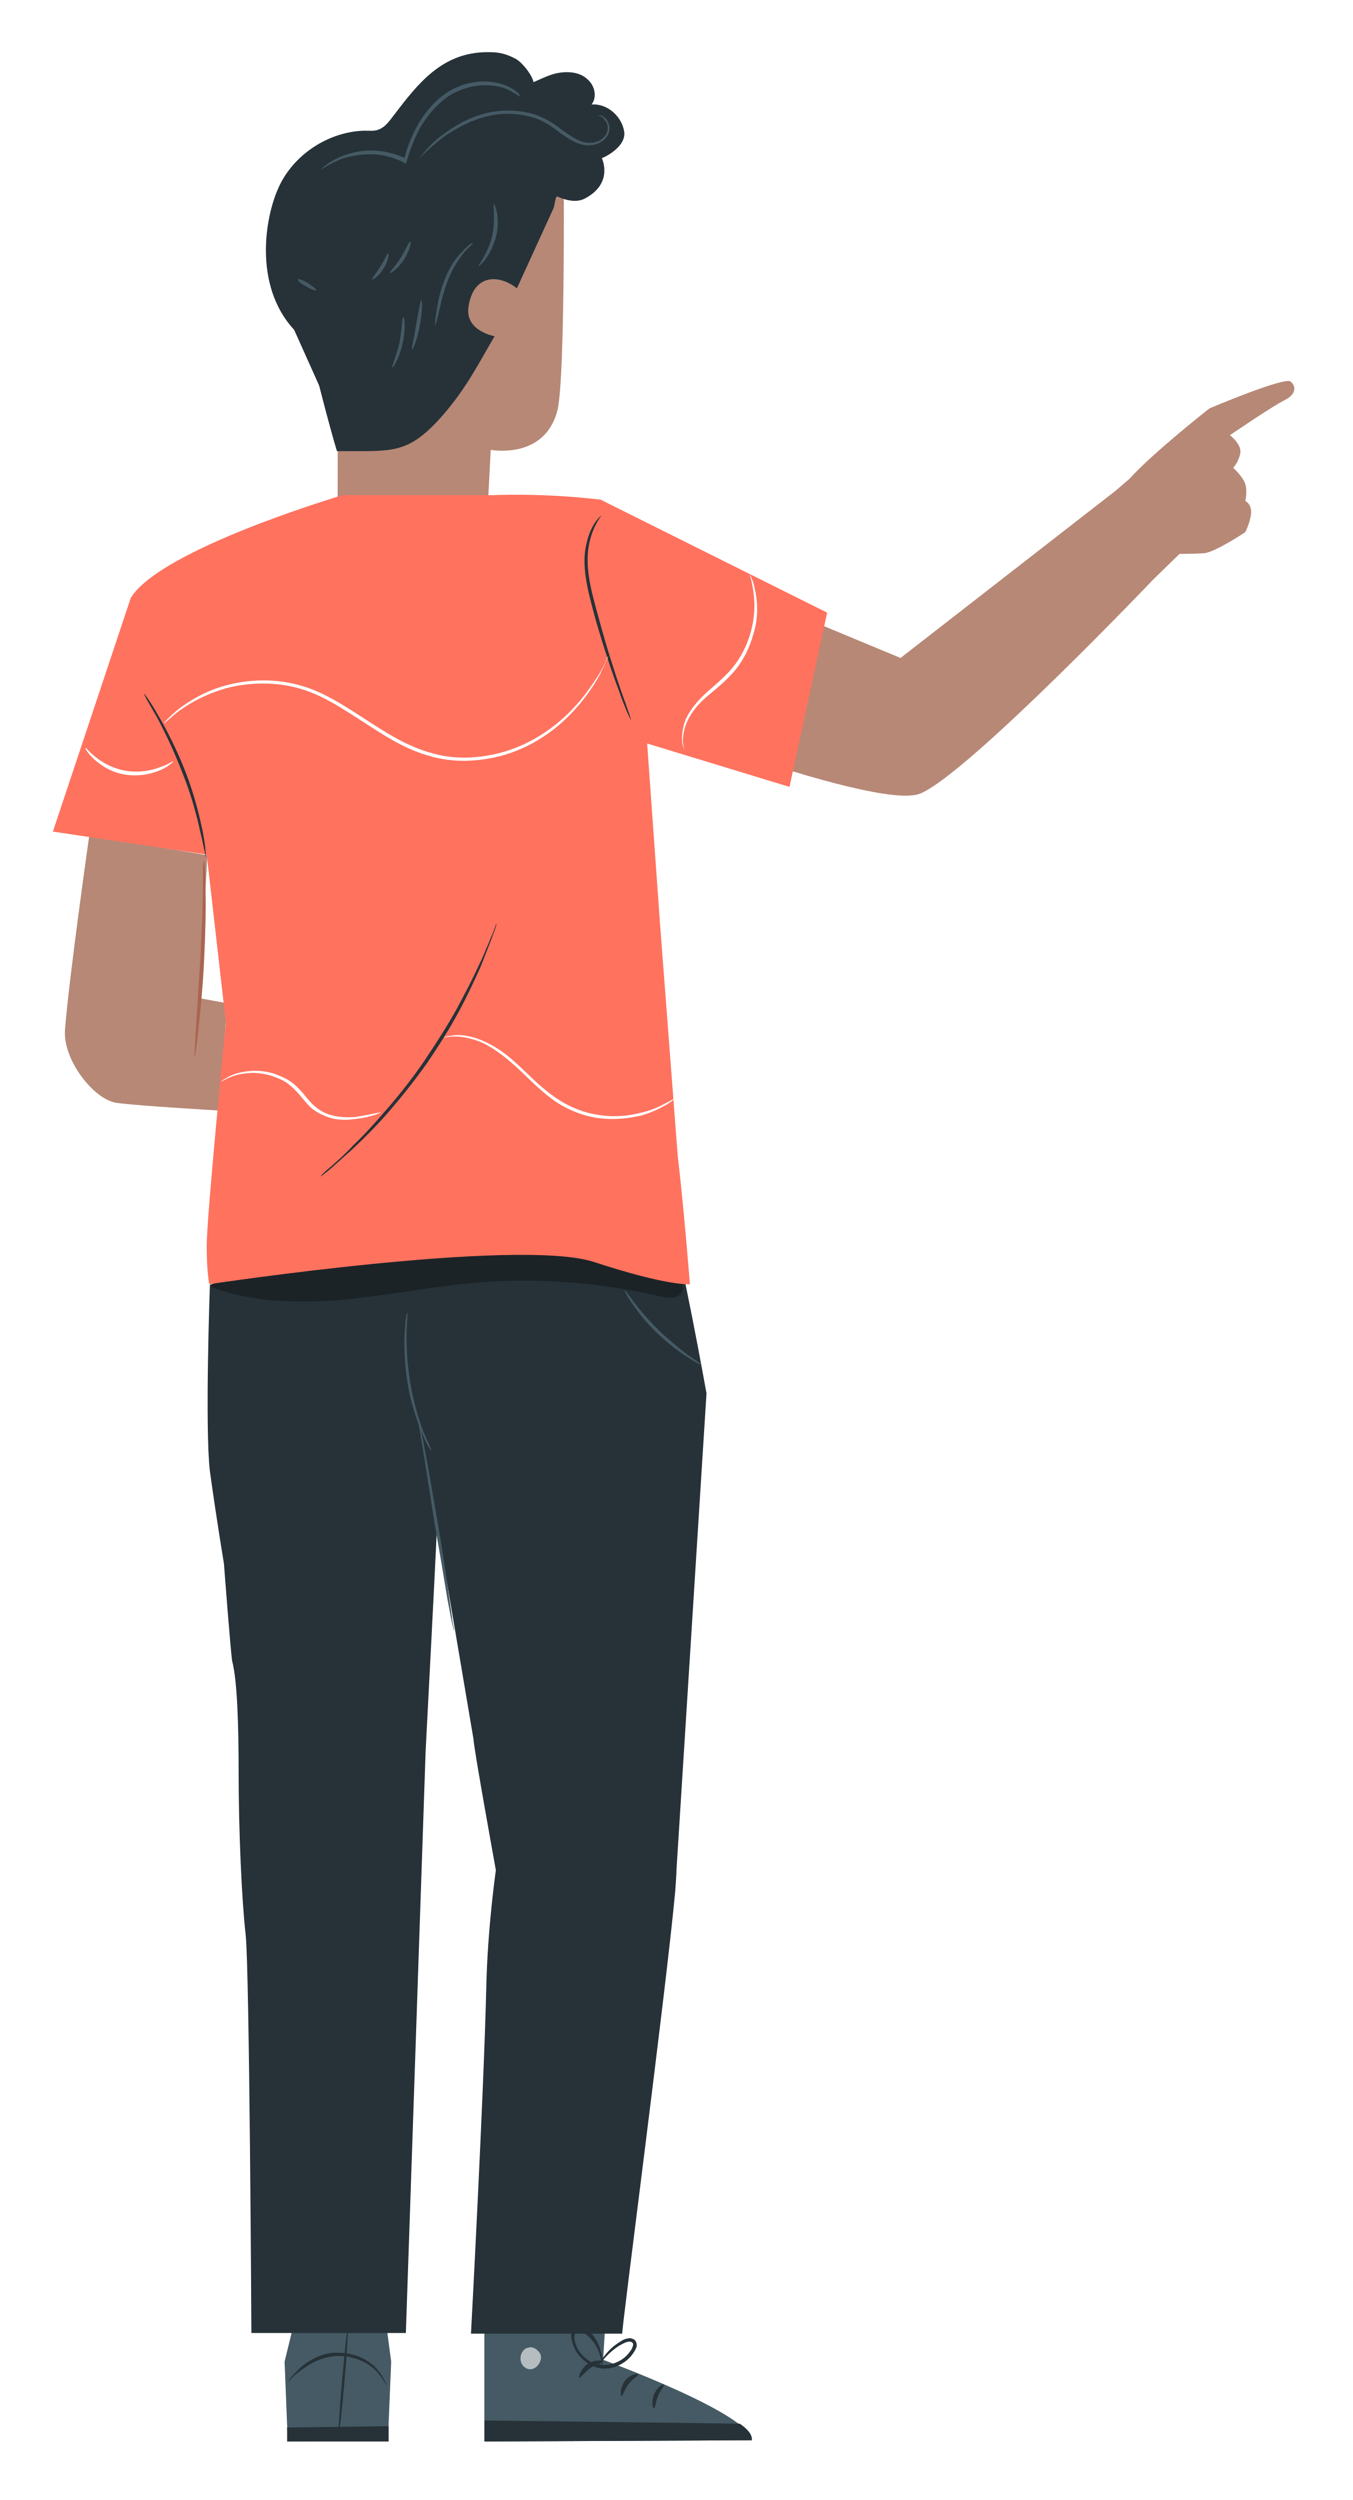 <svg width="105" height="194" viewBox="0 0 105 194" fill="none" xmlns="http://www.w3.org/2000/svg">
<g filter="url(#filter0_d_5620_6351)">
<path d="M37.59 175.157V185.46L58.346 185.361C58.197 183.281 46.804 179.12 46.804 179.12L47.051 175.157H37.59Z" fill="#455A64"/>
<g opacity="0.6">
<path d="M40.958 178.179C40.562 178.278 40.314 178.773 40.413 179.219C40.513 179.665 40.958 179.962 41.355 179.813C41.751 179.714 42.098 179.12 41.949 178.723C41.8 178.327 41.256 177.98 40.909 178.228" fill="white"/>
</g>
<path d="M37.59 185.46V183.826L57.404 184.073C57.404 184.073 58.445 184.717 58.346 185.361L37.59 185.46Z" fill="#263238"/>
<path d="M46.804 179.268C46.804 179.367 46.308 179.417 45.813 179.764C45.318 180.11 45.07 180.556 44.971 180.507C44.872 180.507 45.02 179.863 45.615 179.417C46.209 179.07 46.853 179.169 46.804 179.268Z" fill="#263238"/>
<path d="M49.528 180.259C49.528 180.358 49.132 180.556 48.785 181.002C48.438 181.448 48.339 181.943 48.24 181.943C48.141 181.943 48.092 181.349 48.488 180.754C48.934 180.21 49.528 180.16 49.528 180.259Z" fill="#263238"/>
<path d="M50.766 182.884C50.667 182.884 50.519 182.389 50.766 181.795C51.014 181.2 51.509 180.953 51.509 181.052C51.559 181.151 51.262 181.448 51.064 181.943C50.865 182.389 50.865 182.835 50.766 182.884Z" fill="#263238"/>
<path d="M46.605 176.346C46.556 176.445 46.11 176.296 45.516 176.346C44.921 176.395 44.525 176.593 44.475 176.494C44.426 176.395 44.822 175.999 45.516 175.949C46.16 175.949 46.655 176.296 46.605 176.346Z" fill="#263238"/>
<path d="M46.705 179.764C46.705 179.764 46.754 179.566 46.754 179.12C46.705 178.723 46.605 178.129 46.209 177.485C46.011 177.188 45.763 176.891 45.417 176.643C45.268 176.544 44.971 176.395 44.723 176.544C44.475 176.643 44.327 176.94 44.327 177.237C44.376 178.278 45.119 179.268 46.16 179.665C47.2 180.061 48.339 179.566 48.983 178.822C49.132 178.624 49.28 178.426 49.379 178.179C49.429 178.079 49.429 177.931 49.379 177.782C49.33 177.634 49.231 177.535 49.082 177.485C48.835 177.386 48.636 177.485 48.438 177.535C48.24 177.634 48.092 177.733 47.943 177.832C47.349 178.228 47.002 178.674 46.754 179.021C46.506 179.367 46.457 179.566 46.457 179.566C46.506 179.615 46.903 178.773 48.042 178.03C48.339 177.881 48.686 177.634 48.983 177.733C49.132 177.782 49.181 177.931 49.082 178.129C49.033 178.327 48.884 178.476 48.736 178.674C48.191 179.318 47.15 179.714 46.209 179.417C45.268 179.12 44.575 178.179 44.575 177.336C44.575 177.138 44.673 176.94 44.822 176.891C44.971 176.841 45.119 176.891 45.268 176.99C45.565 177.188 45.862 177.485 46.06 177.733C46.457 178.278 46.605 178.872 46.655 179.219C46.705 179.516 46.705 179.764 46.705 179.764Z" fill="#263238"/>
<path d="M30.011 176.643L30.358 179.268L30.11 185.262L22.333 185.46L22.085 179.268L22.977 175.603L30.011 176.643Z" fill="#455A64"/>
<path d="M26.296 184.816C26.246 184.816 26.345 182.984 26.544 180.754C26.742 178.476 26.94 176.692 26.989 176.643C27.039 176.643 26.94 178.476 26.742 180.705C26.544 182.984 26.345 184.816 26.296 184.816Z" fill="#263238"/>
<path d="M30.16 184.271L22.283 184.371V185.46H30.16V184.271Z" fill="#263238"/>
<path d="M22.333 180.854C22.333 180.854 22.382 180.754 22.531 180.556C22.68 180.358 22.927 180.111 23.224 179.813C23.522 179.516 23.968 179.219 24.463 178.971C24.958 178.724 25.602 178.525 26.296 178.575C27.633 178.575 28.773 179.219 29.317 179.912C29.615 180.259 29.763 180.556 29.862 180.754C29.961 180.953 30.011 181.101 30.011 181.101C29.961 181.101 29.763 180.606 29.218 180.011C28.674 179.417 27.584 178.823 26.296 178.823C25.008 178.823 23.968 179.467 23.324 179.962C22.68 180.408 22.382 180.854 22.333 180.854Z" fill="#263238"/>
<path d="M26.246 10.004L26.197 36.902L37.739 37.447L38.085 30.908C38.085 30.908 42.197 31.701 43.237 27.936C43.931 25.509 43.733 6.735 43.733 6.735L26.246 10.004Z" fill="#B78876"/>
<path d="M45.219 8.617C43.386 9.162 42.989 12.085 42.989 12.085L40.116 18.376C38.68 17.236 36.698 17.286 36.352 19.862C36.104 21.695 38.383 22.091 38.383 22.091C37.045 24.37 36.154 26.202 34.222 28.382C32.141 30.71 30.952 30.958 28.674 31.007H26.147C26.147 31.007 24.909 26.995 22.63 17.038C20.104 5.942 33.231 7.379 35.658 4.555C39.621 -0.101 50.965 6.982 45.219 8.617Z" fill="#263238"/>
<path d="M48.438 6.19C48.24 5.001 47.101 4.01 45.912 4.109C46.358 3.515 46.16 2.623 45.565 2.128C45.02 1.633 44.228 1.533 43.485 1.633C42.742 1.732 42.098 2.078 41.404 2.376C41.305 1.831 40.562 0.889 40.067 0.592C39.076 0.047 38.432 0.047 37.837 0.047C34.321 0.047 32.438 2.475 30.556 4.951C30.209 5.397 29.912 5.843 29.416 6.041C29.07 6.19 28.723 6.14 28.327 6.14C25.652 6.19 23.026 7.825 21.788 10.202C20.549 12.58 19.608 18.128 22.828 21.596L24.76 25.905L43.237 11.242C43.386 11.292 44.525 11.886 45.416 11.391C47.646 10.202 46.705 8.27 46.705 8.27C46.903 8.221 48.636 7.379 48.438 6.19Z" fill="#263238"/>
<path d="M31.299 20.605C31.398 20.605 31.497 21.546 31.249 22.636C31.002 23.775 30.506 24.568 30.457 24.518C30.358 24.468 30.754 23.676 31.002 22.586C31.2 21.496 31.2 20.605 31.299 20.605Z" fill="#455A64"/>
<path d="M32.686 19.267C32.785 19.267 32.785 20.159 32.587 21.249C32.389 22.338 32.042 23.131 31.992 23.131C31.893 23.081 32.141 22.239 32.29 21.199C32.488 20.159 32.636 19.267 32.686 19.267Z" fill="#455A64"/>
<path d="M36.698 14.859C36.748 14.908 36.401 15.156 36.005 15.602C35.609 16.097 35.113 16.84 34.767 17.732C34.42 18.623 34.222 19.515 34.073 20.159C33.924 20.803 33.825 21.199 33.776 21.199C33.726 21.199 33.776 20.803 33.875 20.159C33.974 19.515 34.123 18.623 34.519 17.682C34.866 16.741 35.41 15.948 35.906 15.502C36.302 15.007 36.698 14.809 36.698 14.859Z" fill="#455A64"/>
<path d="M38.333 11.837C38.383 11.837 38.482 12.085 38.581 12.58C38.63 13.026 38.68 13.719 38.481 14.413C38.283 15.106 37.986 15.701 37.689 16.097C37.392 16.493 37.194 16.642 37.144 16.642C37.094 16.592 37.838 15.701 38.184 14.363C38.482 12.976 38.234 11.837 38.333 11.837Z" fill="#455A64"/>
<path d="M24.562 18.524C24.512 18.574 24.166 18.475 23.769 18.227C23.373 18.029 23.076 17.781 23.125 17.682C23.175 17.633 23.522 17.732 23.918 17.979C24.314 18.227 24.562 18.475 24.562 18.524Z" fill="#455A64"/>
<path d="M30.11 15.651C30.209 15.651 30.16 16.246 29.763 16.84C29.416 17.434 28.921 17.732 28.872 17.682C28.822 17.633 29.169 17.236 29.515 16.691C29.862 16.146 30.06 15.651 30.11 15.651Z" fill="#455A64"/>
<path d="M31.844 14.759C31.943 14.759 31.794 15.453 31.349 16.146C30.903 16.84 30.308 17.236 30.259 17.187C30.209 17.137 30.655 16.691 31.101 15.998C31.497 15.354 31.745 14.71 31.844 14.759Z" fill="#455A64"/>
<path d="M40.364 3.515C40.364 3.515 40.166 3.366 39.72 3.118C39.324 2.871 38.63 2.623 37.788 2.623C36.946 2.574 35.906 2.821 34.965 3.366C34.023 3.961 33.181 4.902 32.537 6.041C32.091 6.883 31.794 7.725 31.547 8.567L31.497 8.716L31.348 8.617C30.506 8.171 29.565 7.973 28.773 7.973C27.98 7.973 27.237 8.122 26.692 8.27C25.553 8.666 25.008 9.162 24.958 9.112C24.958 9.112 25.057 8.964 25.355 8.766C25.602 8.567 26.048 8.32 26.642 8.072C27.237 7.874 27.93 7.676 28.822 7.676C29.664 7.676 30.605 7.874 31.547 8.32L31.348 8.419C31.547 7.577 31.893 6.685 32.339 5.843C32.983 4.654 33.875 3.663 34.865 3.069C35.906 2.474 36.946 2.276 37.838 2.326C38.729 2.375 39.423 2.673 39.819 2.92C40.017 3.069 40.166 3.168 40.265 3.267C40.314 3.416 40.364 3.465 40.364 3.515Z" fill="#455A64"/>
<path d="M46.407 4.951C46.407 4.951 46.705 4.852 47.051 5.249C47.2 5.447 47.349 5.744 47.299 6.091C47.25 6.438 47.002 6.834 46.606 7.032C46.209 7.28 45.714 7.329 45.219 7.23C44.723 7.131 44.228 6.834 43.782 6.537C43.336 6.239 42.89 5.843 42.346 5.546C41.85 5.249 41.256 5.051 40.661 4.951C39.423 4.704 38.234 4.852 37.194 5.199C36.154 5.546 35.311 6.041 34.618 6.487C33.28 7.478 32.587 8.27 32.587 8.221C32.587 8.221 32.736 8.023 33.033 7.676C33.33 7.329 33.825 6.834 34.519 6.338C35.212 5.843 36.054 5.298 37.144 4.951C38.184 4.605 39.472 4.456 40.76 4.704C41.404 4.803 41.999 5.051 42.544 5.348C43.089 5.645 43.534 6.041 43.98 6.338C44.426 6.636 44.872 6.933 45.318 7.032C45.764 7.131 46.209 7.082 46.556 6.883C46.903 6.685 47.101 6.388 47.151 6.091C47.2 5.794 47.101 5.496 46.952 5.348C46.705 4.951 46.407 5.001 46.407 4.951Z" fill="#455A64"/>
<path d="M100.154 25.608C99.708 25.212 93.863 27.688 93.863 27.688C93.863 27.688 89.504 31.106 87.671 33.137L86.581 34.078L69.887 47.057L49.38 38.537L44.921 49.98C44.921 49.98 67.956 59.144 71.472 57.559C75.287 55.874 89.454 41.014 89.504 40.964L91.535 38.983C91.535 38.983 92.624 38.983 93.417 38.933C94.259 38.883 96.637 37.298 96.637 37.298C96.637 37.298 96.984 36.654 97.083 35.911C97.182 35.119 96.637 34.871 96.637 34.871C96.637 34.871 96.785 34.376 96.686 33.732C96.587 33.088 95.696 32.295 95.696 32.295C95.696 32.295 96.042 31.998 96.24 31.255C96.439 30.512 95.448 29.769 95.448 29.769C95.448 29.769 98.866 27.441 99.708 27.044C100.6 26.599 100.6 25.955 100.154 25.608Z" fill="#B78876"/>
<path d="M52.401 142.76C52.451 142.017 52.5 141.423 52.5 141.076L54.828 104.122C54.828 104.122 52.897 93.323 51.955 90.45L43.683 87.231L32.636 91.54C32.587 90.649 32.537 90.104 32.537 90.104L16.289 95.701C16.289 95.701 15.893 106.797 16.289 110.166C16.438 111.256 16.834 114.03 17.379 117.348C17.379 117.348 17.924 124.531 18.023 124.927C18.419 126.414 18.518 129.98 18.518 133.547C18.518 138.104 18.766 143.553 19.063 146.129C19.361 148.705 19.509 177.039 19.509 177.039H31.497L33.032 131.862C33.28 127.008 33.676 119.627 33.924 114.277L36.748 130.971C36.748 131.565 38.481 141.126 38.481 141.126C38.481 141.126 37.837 145.584 37.739 150.191C37.54 158.612 36.55 177.089 36.55 177.089H48.29C48.191 177.039 51.708 150.339 52.401 142.76Z" fill="#263238"/>
<path d="M54.432 101.893C54.432 101.943 53.986 101.745 53.342 101.299C52.698 100.903 51.856 100.259 51.014 99.466C50.172 98.673 49.528 97.831 49.082 97.187C48.636 96.543 48.438 96.147 48.488 96.147C48.537 96.147 48.785 96.494 49.231 97.088C49.677 97.683 50.37 98.475 51.163 99.268C52.005 100.06 52.797 100.704 53.392 101.15C54.036 101.596 54.432 101.844 54.432 101.893Z" fill="#455A64"/>
<path d="M33.478 108.581C33.478 108.581 33.379 108.482 33.231 108.234C33.082 107.986 32.934 107.639 32.736 107.144C32.339 106.203 31.893 104.915 31.646 103.429C31.398 101.943 31.349 100.556 31.398 99.516C31.448 99.02 31.448 98.624 31.497 98.327C31.547 98.029 31.547 97.881 31.596 97.881C31.646 97.881 31.596 98.475 31.547 99.466C31.547 100.457 31.596 101.844 31.844 103.33C32.092 104.816 32.488 106.104 32.834 107.045C33.28 108.036 33.528 108.581 33.478 108.581Z" fill="#455A64"/>
<path d="M35.212 122.5C35.212 122.5 35.163 122.253 35.064 121.856C34.965 121.41 34.866 120.816 34.717 120.073C34.469 118.537 34.123 116.457 33.726 114.228C33.082 110.067 32.636 107.243 32.389 105.955C32.438 105.955 32.686 106.847 32.934 108.333C33.231 109.819 33.578 111.9 33.974 114.178C34.37 116.457 34.667 118.537 34.866 120.023C34.965 120.717 35.064 121.311 35.113 121.807C35.212 122.302 35.262 122.5 35.212 122.5Z" fill="#455A64"/>
<path d="M6.927 60.828C6.927 60.828 5.342 71.974 5.045 75.887C4.847 78.215 7.274 81.336 9.057 81.584C10.89 81.831 17.032 82.178 17.032 82.178L17.528 75.193L17.379 73.806L15.497 73.46L16.091 62.364L6.927 60.828Z" fill="#B78876"/>
<path d="M15.844 62.76C15.844 62.76 15.893 62.958 15.893 63.354C15.943 63.751 15.943 64.296 15.943 64.989C15.992 66.376 15.943 68.308 15.844 70.438C15.745 72.568 15.546 74.5 15.398 75.887C15.348 76.58 15.249 77.125 15.2 77.522C15.15 77.918 15.101 78.116 15.101 78.116C15.101 78.116 15.101 77.918 15.101 77.522C15.15 77.076 15.15 76.531 15.2 75.887C15.299 74.45 15.398 72.519 15.546 70.438C15.646 68.308 15.745 66.376 15.745 64.989C15.745 64.345 15.745 63.8 15.745 63.354C15.794 62.958 15.794 62.76 15.844 62.76Z" fill="#AA6550"/>
<g opacity="0.3">
<path d="M16.438 95.899C19.559 97.039 22.977 97.138 26.296 96.89C29.615 96.593 32.884 95.949 36.203 95.602C41.206 95.107 46.308 95.454 51.212 96.593C51.559 96.692 51.906 96.742 52.252 96.692C52.599 96.642 52.946 96.395 52.996 96.048C53.095 95.503 52.451 95.107 51.955 94.909C40.661 90.153 27.386 90.451 16.339 95.701" fill="black"/>
</g>
<path d="M64.191 43.54L46.606 34.772C41.999 34.227 38.234 34.425 38.234 34.425H26.593C26.593 34.425 12.475 38.586 10.147 42.401L4.104 60.531L16.042 62.314L17.528 75.342C17.528 75.342 16.042 90.401 16.042 92.63C16.042 94.81 16.24 95.652 16.24 95.652C16.24 95.652 40.166 92.036 46.061 93.918C51.956 95.85 53.541 95.652 53.541 95.652C53.541 95.652 53.045 89.41 52.599 85.745L51.212 67.565L50.222 53.695L61.268 57.063L64.191 43.54Z" fill="#FF725E"/>
<path d="M15.992 62.512C15.943 62.512 15.844 61.769 15.546 60.58C15.299 59.391 14.853 57.707 14.159 55.973C13.466 54.19 12.723 52.654 12.128 51.565C11.831 51.069 11.584 50.623 11.385 50.277C11.237 49.98 11.138 49.781 11.138 49.781C11.138 49.781 11.286 49.93 11.484 50.227C11.683 50.524 11.98 50.97 12.277 51.515C12.921 52.605 13.714 54.141 14.407 55.924C15.101 57.707 15.497 59.391 15.745 60.58C15.844 61.175 15.943 61.67 15.943 62.017C15.992 62.314 15.992 62.512 15.992 62.512Z" fill="#263238"/>
<path d="M38.531 67.664C38.531 67.664 38.531 67.763 38.481 67.912C38.432 68.11 38.333 68.308 38.234 68.605C38.135 68.902 37.986 69.249 37.837 69.645C37.689 70.041 37.491 70.537 37.293 71.032C36.847 72.023 36.302 73.212 35.608 74.5C34.915 75.788 34.073 77.125 33.132 78.512C32.141 79.899 31.15 81.138 30.209 82.227C29.268 83.317 28.327 84.258 27.534 85.001C27.138 85.398 26.741 85.695 26.444 85.992C26.098 86.289 25.85 86.537 25.602 86.735C25.404 86.933 25.206 87.032 25.057 87.181C24.909 87.28 24.859 87.33 24.859 87.33C24.859 87.33 24.909 87.28 25.008 87.131C25.156 86.983 25.305 86.834 25.553 86.636C25.8 86.438 26.048 86.19 26.395 85.893C26.692 85.596 27.088 85.249 27.435 84.853C28.228 84.11 29.119 83.119 30.06 82.029C31.002 80.939 31.992 79.701 32.934 78.314C33.875 76.927 34.717 75.59 35.41 74.351C36.104 73.063 36.698 71.924 37.144 70.933C37.392 70.438 37.59 69.992 37.739 69.596C37.937 69.199 38.036 68.853 38.184 68.555C38.283 68.308 38.382 68.06 38.432 67.912C38.481 67.713 38.531 67.664 38.531 67.664Z" fill="#263238"/>
<path d="M46.655 36.01C46.704 36.01 46.011 36.753 45.714 38.239C45.565 38.983 45.565 39.874 45.714 40.815C45.862 41.806 46.16 42.846 46.457 43.936C47.051 46.165 47.695 48.147 48.191 49.583C48.438 50.277 48.636 50.822 48.785 51.267C48.934 51.664 48.983 51.911 48.983 51.911C48.983 51.911 48.884 51.713 48.686 51.317C48.537 50.921 48.29 50.376 48.042 49.633C47.497 48.196 46.853 46.264 46.209 44.035C45.912 42.945 45.615 41.856 45.466 40.865C45.317 39.874 45.317 38.933 45.516 38.19C45.664 37.447 45.961 36.852 46.209 36.506C46.457 36.159 46.655 36.01 46.655 36.01Z" fill="#263238"/>
<path d="M13.466 55.082C13.466 55.082 13.169 55.429 12.525 55.726C11.881 56.023 10.89 56.271 9.8 56.122C8.711 55.974 7.868 55.429 7.324 54.933C6.779 54.438 6.58 54.042 6.63 54.042C6.68 53.992 6.927 54.388 7.472 54.785C8.017 55.23 8.859 55.676 9.85 55.825C10.89 55.974 11.831 55.775 12.426 55.528C13.07 55.33 13.416 55.032 13.466 55.082Z" fill="white"/>
<path d="M47.2 46.908C47.2 46.908 47.151 47.057 47.051 47.305C46.952 47.552 46.754 47.899 46.556 48.345C46.061 49.236 45.268 50.475 43.931 51.763C42.643 53.001 40.711 54.289 38.333 54.785C37.144 55.032 35.856 55.131 34.568 54.933C33.231 54.735 31.943 54.24 30.754 53.596C28.327 52.258 26.246 50.525 24.017 49.682C21.788 48.84 19.559 48.939 17.825 49.336C16.091 49.781 14.803 50.524 13.961 51.119C13.169 51.713 12.773 52.159 12.723 52.11C12.723 52.11 13.07 51.664 13.862 51.02C14.655 50.425 15.943 49.583 17.726 49.137C19.509 48.692 21.788 48.593 24.067 49.435C26.345 50.277 28.426 52.011 30.853 53.348C32.042 53.992 33.33 54.487 34.618 54.685C35.906 54.884 37.144 54.785 38.333 54.537C40.661 54.041 42.544 52.803 43.832 51.614C45.169 50.376 45.962 49.137 46.507 48.295C46.754 47.849 46.952 47.503 47.051 47.255C47.101 47.007 47.2 46.908 47.2 46.908Z" fill="white"/>
<path d="M58.197 40.568C58.197 40.568 58.296 40.766 58.445 41.162C58.544 41.559 58.692 42.103 58.742 42.797C58.791 43.49 58.742 44.382 58.445 45.274C58.197 46.165 57.751 47.156 57.058 47.998C56.364 48.84 55.522 49.484 54.829 50.079C54.135 50.673 53.64 51.317 53.343 51.961C53.045 52.605 52.996 53.15 52.996 53.546C53.045 53.943 53.095 54.141 53.095 54.141C53.095 54.141 53.045 54.091 53.045 53.992C52.996 53.893 52.946 53.744 52.946 53.546C52.897 53.15 52.946 52.555 53.194 51.862C53.491 51.218 53.986 50.525 54.68 49.88C55.373 49.236 56.166 48.642 56.86 47.8C58.197 46.165 58.593 44.134 58.544 42.797C58.494 41.41 58.148 40.568 58.197 40.568Z" fill="white"/>
<path d="M29.565 82.327C29.565 82.327 29.367 82.426 29.07 82.525C28.723 82.624 28.228 82.772 27.633 82.822C26.989 82.921 26.246 82.971 25.404 82.673C25.008 82.525 24.612 82.327 24.215 82.029C23.869 81.732 23.571 81.336 23.274 80.989C22.977 80.642 22.63 80.296 22.284 80.048C21.937 79.8 21.54 79.652 21.144 79.503C20.352 79.255 19.608 79.206 19.014 79.305C18.42 79.354 17.924 79.552 17.627 79.701C17.33 79.85 17.132 79.949 17.132 79.949C17.132 79.949 17.28 79.8 17.578 79.652C17.875 79.454 18.37 79.255 19.014 79.156C19.658 79.057 20.401 79.057 21.243 79.305C21.64 79.454 22.036 79.602 22.432 79.85C22.828 80.097 23.175 80.444 23.472 80.791C23.77 81.138 24.067 81.534 24.413 81.831C24.76 82.128 25.107 82.327 25.503 82.475C26.246 82.723 27.039 82.723 27.633 82.673C28.822 82.475 29.565 82.277 29.565 82.327Z" fill="white"/>
<path d="M52.352 81.237C52.352 81.237 52.302 81.286 52.203 81.385C52.104 81.484 51.955 81.583 51.708 81.732C51.262 81.98 50.618 82.326 49.726 82.574C48.835 82.772 47.745 82.921 46.507 82.772C45.318 82.624 43.98 82.128 42.841 81.286C41.702 80.444 40.81 79.453 39.918 78.661C39.026 77.868 38.135 77.224 37.342 76.877C36.5 76.531 35.807 76.432 35.262 76.432C34.766 76.432 34.469 76.531 34.469 76.481C34.469 76.481 34.519 76.432 34.667 76.432C34.816 76.382 35.014 76.382 35.262 76.333C35.757 76.283 36.55 76.382 37.392 76.729C38.234 77.076 39.175 77.67 40.067 78.512C40.958 79.305 41.85 80.296 42.989 81.088C44.079 81.881 45.367 82.376 46.507 82.525C47.695 82.723 48.785 82.574 49.627 82.376C50.519 82.178 51.163 81.881 51.609 81.633C52.104 81.385 52.352 81.237 52.352 81.237Z" fill="white"/>
</g>
<defs>
<filter id="filter0_d_5620_6351" x="0.104" y="0.047" width="104.343" height="193.413" filterUnits="userSpaceOnUse" color-interpolation-filters="sRGB">
<feFlood flood-opacity="0" result="BackgroundImageFix"/>
<feColorMatrix in="SourceAlpha" type="matrix" values="0 0 0 0 0 0 0 0 0 0 0 0 0 0 0 0 0 0 127 0" result="hardAlpha"/>
<feOffset dy="4"/>
<feGaussianBlur stdDeviation="2"/>
<feComposite in2="hardAlpha" operator="out"/>
<feColorMatrix type="matrix" values="0 0 0 0 0 0 0 0 0 0 0 0 0 0 0 0 0 0 0.25 0"/>
<feBlend mode="normal" in2="BackgroundImageFix" result="effect1_dropShadow_5620_6351"/>
<feBlend mode="normal" in="SourceGraphic" in2="effect1_dropShadow_5620_6351" result="shape"/>
</filter>
</defs>
</svg>
